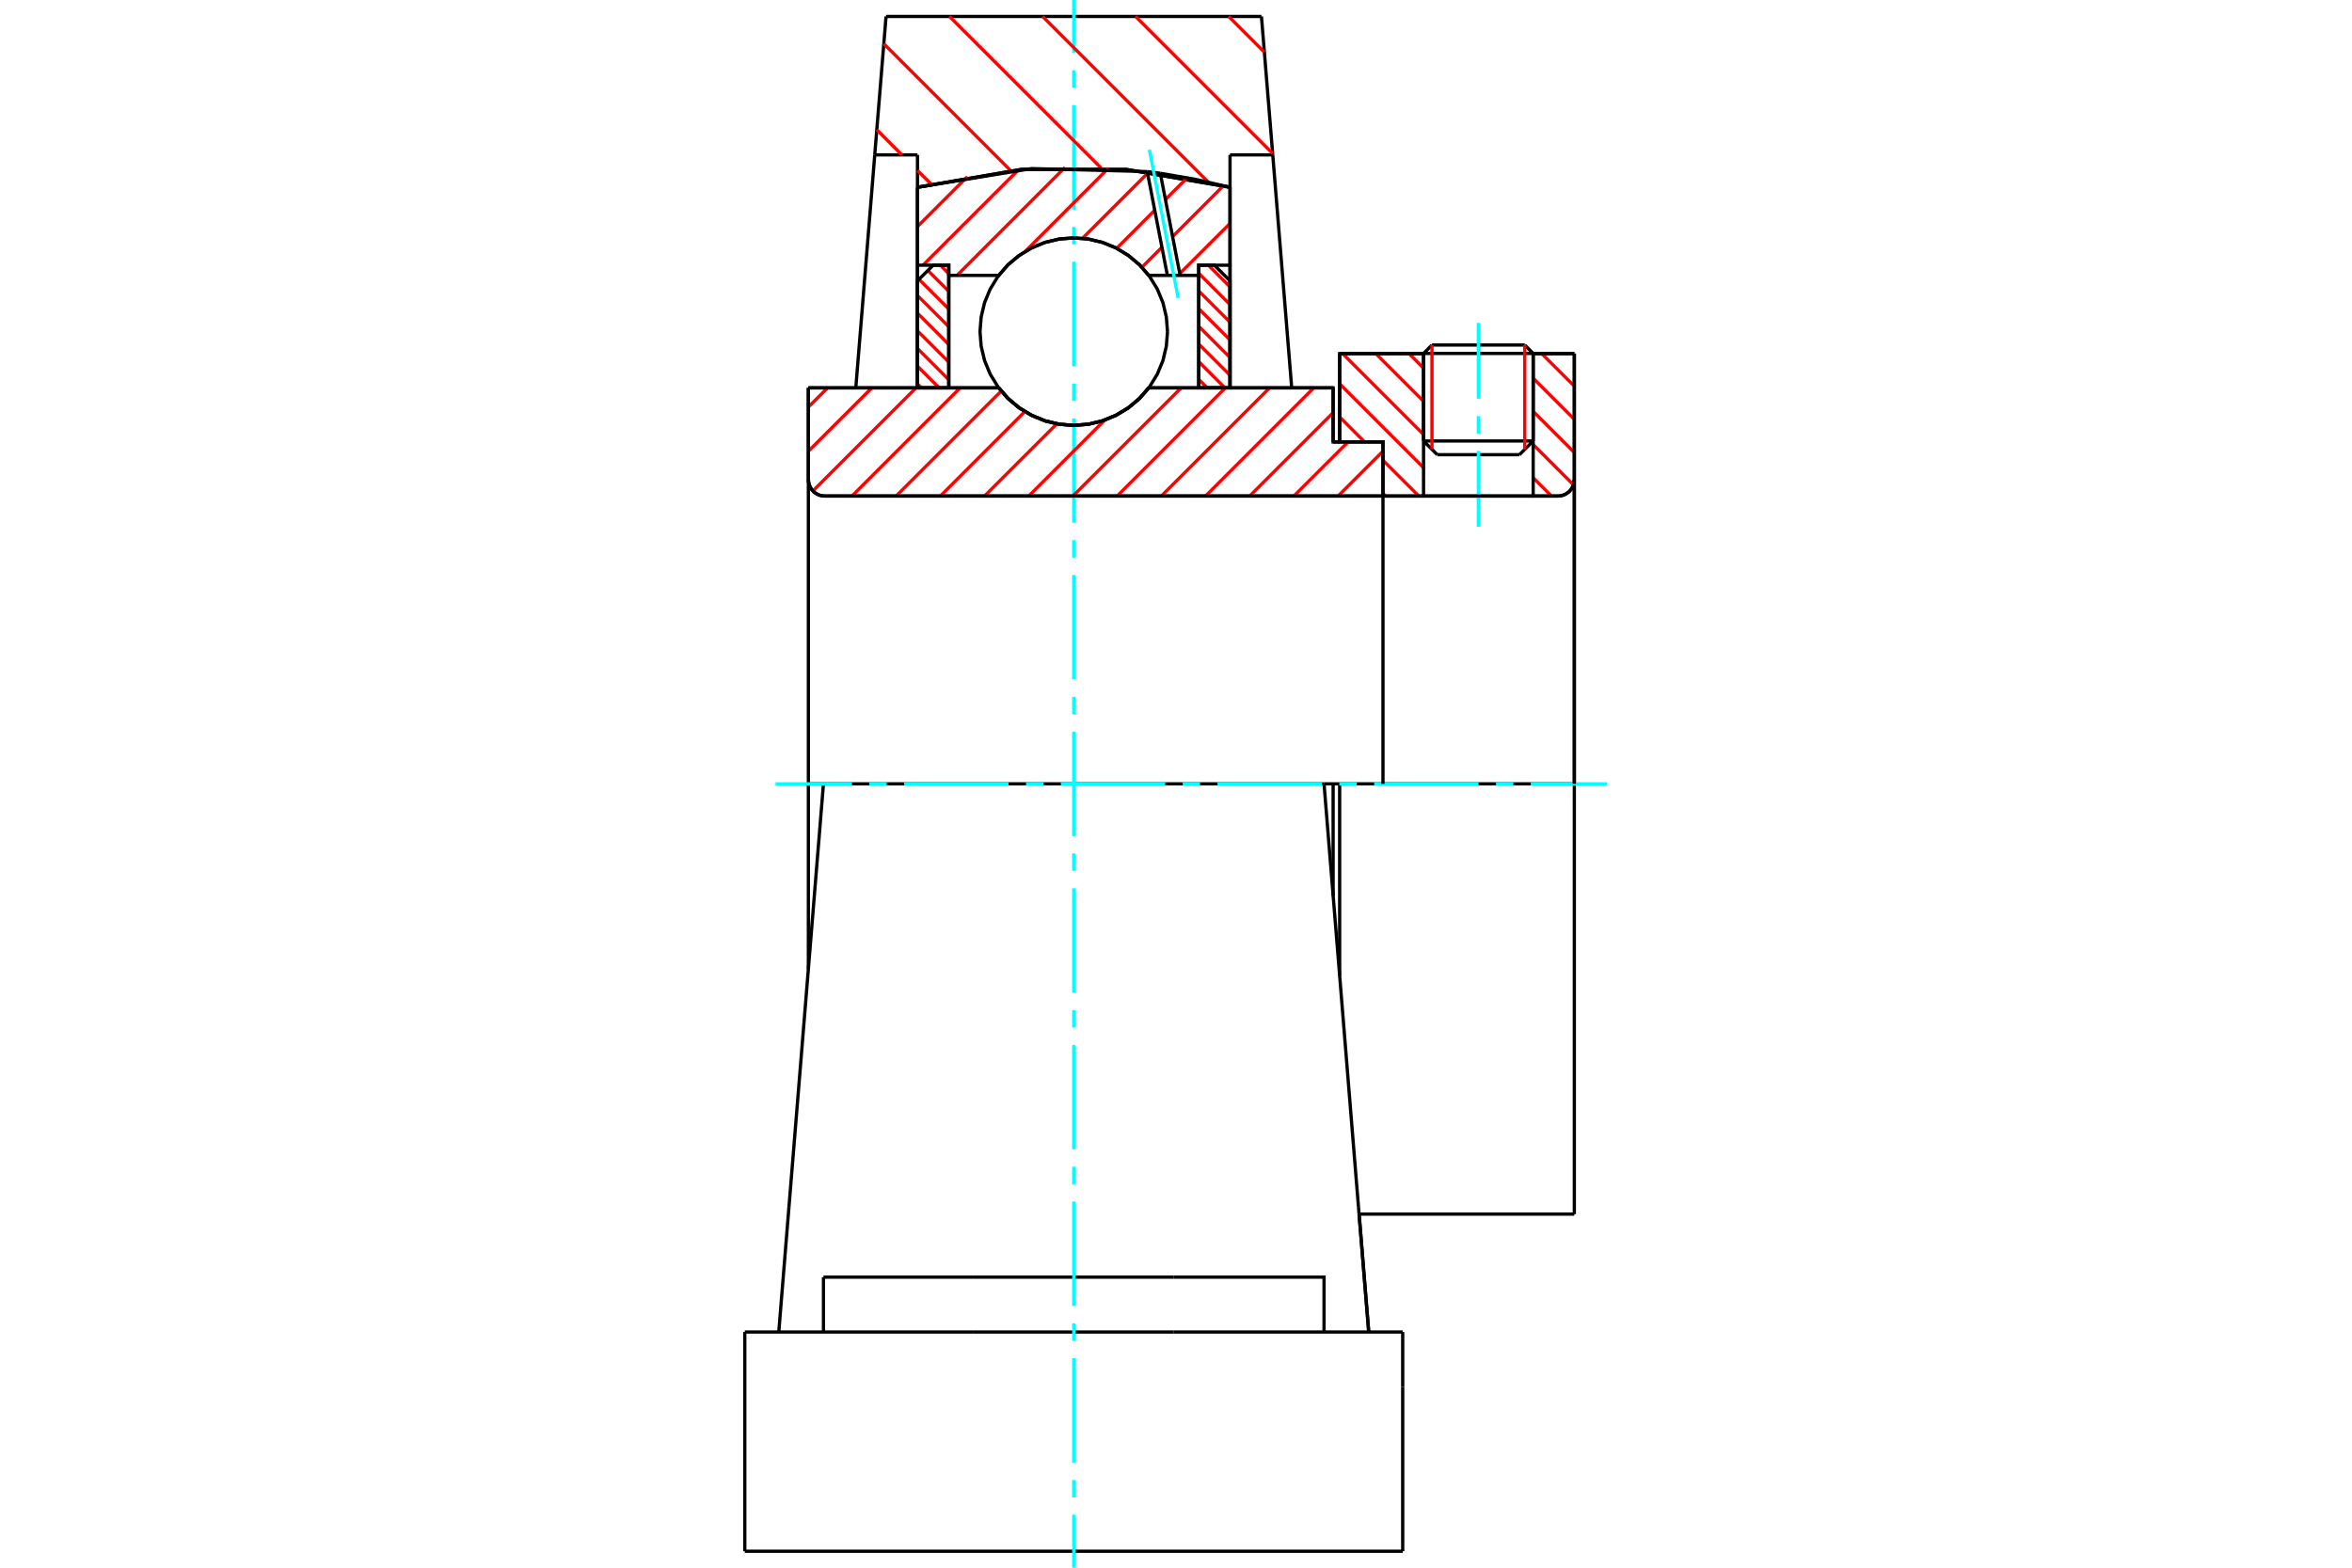 <?xml version="1.0" standalone="no"?>
<!DOCTYPE svg PUBLIC "-//W3C//DTD SVG 1.1//EN"
	"http://www.w3.org/Graphics/SVG/1.1/DTD/svg11.dtd">
<svg xmlns="http://www.w3.org/2000/svg" height="100%" width="100%" viewBox="0 0 36000 24000">
	<rect x="-1800" y="-1200" width="39600" height="26400" style="fill:#FFF"/>
	<g style="fill:none; fill-rule:evenodd" transform="matrix(1 0 0 1 0 0)">
		<g style="fill:none; stroke:#000; stroke-width:50; shape-rendering:geometricPrecision">
			<line x1="20505" y1="12000" x2="20405" y2="12000"/>
			<line x1="20405" y1="6766" x2="20505" y2="6766"/>
			<line x1="20405" y1="13716" x2="20405" y2="12000"/>
			<line x1="20405" y1="5938" x2="20405" y2="6766"/>
			<line x1="12604" y1="12000" x2="12373" y2="12000"/>
			<line x1="20405" y1="12000" x2="20266" y2="12000"/>
			<line x1="12373" y1="14833" x2="12373" y2="12000"/>
			<line x1="12373" y1="5938" x2="15287" y2="5938"/>
			<line x1="17583" y1="5938" x2="20405" y2="5938"/>
			<polyline points="15287,5938 15433,6104 15603,6246 15793,6360 15998,6444 16214,6495 16435,6512 16656,6495 16871,6444 17077,6360 17267,6246 17437,6104 17583,5938"/>
			<polyline points="12373,7343 12377,7382 12386,7420 12401,7457 12422,7491 12447,7521 12477,7546 12511,7567 12547,7582 12586,7591 12625,7594"/>
			<line x1="12373" y1="7343" x2="12373" y2="12000"/>
			<line x1="12373" y1="7343" x2="12373" y2="5938"/>
			<line x1="23467" y1="6751" x2="23467" y2="5413"/>
			<line x1="23257" y1="6961" x2="23467" y2="6751"/>
			<line x1="21789" y1="6751" x2="21999" y2="6961"/>
			<line x1="21789" y1="5413" x2="21789" y2="6751"/>
			<line x1="21789" y1="5413" x2="20505" y2="5413"/>
			<line x1="20505" y1="6766" x2="20505" y2="5413"/>
			<line x1="23845" y1="7594" x2="12625" y2="7594"/>
			<polyline points="23845,7594 23884,7591 23923,7582 23959,7567 23993,7546 24023,7521 24048,7491 24069,7457 24084,7420 24093,7382 24097,7343"/>
			<line x1="24097" y1="5413" x2="24097" y2="7343"/>
			<line x1="24097" y1="5413" x2="23467" y2="5413"/>
			<polyline points="24097,18587 24097,12000 20505,12000"/>
			<line x1="20505" y1="14936" x2="20505" y2="12000"/>
			<line x1="24097" y1="7343" x2="24097" y2="12000"/>
			<line x1="21789" y1="6751" x2="23467" y2="6751"/>
			<line x1="23467" y1="5411" x2="21789" y2="5411"/>
			<line x1="21918" y1="5282" x2="23338" y2="5282"/>
			<line x1="23257" y1="6961" x2="21999" y2="6961"/>
			<line x1="20803" y1="18587" x2="24097" y2="18587"/>
			<line x1="21789" y1="5411" x2="21789" y2="5413"/>
			<line x1="23467" y1="5413" x2="23467" y2="5411"/>
			<line x1="21918" y1="5282" x2="21789" y2="5411"/>
			<line x1="23467" y1="5411" x2="23338" y2="5282"/>
			<line x1="20266" y1="12000" x2="12604" y2="12000"/>
			<line x1="19481" y1="2371" x2="18827" y2="2371"/>
			<line x1="19308" y1="252" x2="19481" y2="2371"/>
			<line x1="13562" y1="252" x2="19308" y2="252"/>
			<line x1="13389" y1="2371" x2="13562" y2="252"/>
			<line x1="14043" y1="2371" x2="13389" y2="2371"/>
			<line x1="14043" y1="2867" x2="14043" y2="2371"/>
			<polyline points="18827,2867 17240,2594 15630,2594 14043,2867"/>
			<line x1="18827" y1="2371" x2="18827" y2="2867"/>
			<line x1="14043" y1="5938" x2="14043" y2="2867"/>
			<line x1="13099" y1="5938" x2="13389" y2="2371"/>
			<line x1="18827" y1="2867" x2="18827" y2="5938"/>
			<line x1="11400" y1="23748" x2="21470" y2="23748"/>
			<line x1="12604" y1="20392" x2="12604" y2="19552"/>
			<line x1="14903" y1="19552" x2="12604" y2="19552"/>
			<line x1="14903" y1="20392" x2="17967" y2="20392"/>
			<line x1="17967" y1="19552" x2="14903" y2="19552"/>
			<polyline points="20266,20392 20266,19552 17967,19552"/>
			<line x1="20950" y1="20392" x2="20793" y2="18477"/>
			<line x1="12076" y1="18477" x2="11920" y2="20392"/>
			<line x1="17967" y1="20392" x2="21470" y2="20392"/>
			<line x1="20803" y1="18587" x2="20950" y2="20391"/>
			<line x1="19481" y1="2371" x2="19771" y2="5938"/>
			<line x1="12604" y1="12000" x2="12076" y2="18477"/>
			<line x1="21470" y1="21231" x2="21470" y2="20392"/>
			<line x1="21470" y1="23748" x2="21470" y2="21231"/>
			<polyline points="11400,23748 11400,21231 11400,20392"/>
			<line x1="20793" y1="18477" x2="20266" y2="12000"/>
			<line x1="11400" y1="20392" x2="14903" y2="20392"/>
		</g>
		<g style="fill:none; stroke:#0FF; stroke-width:50; shape-rendering:geometricPrecision">
			<line x1="22628" y1="8064" x2="22628" y2="6903"/>
			<line x1="22628" y1="6637" x2="22628" y2="6370"/>
			<line x1="22628" y1="6104" x2="22628" y2="4943"/>
			<line x1="16435" y1="24000" x2="16435" y2="23190"/>
			<line x1="16435" y1="22924" x2="16435" y2="22657"/>
			<line x1="16435" y1="22391" x2="16435" y2="20792"/>
			<line x1="16435" y1="20526" x2="16435" y2="20259"/>
			<line x1="16435" y1="19993" x2="16435" y2="18394"/>
			<line x1="16435" y1="18128" x2="16435" y2="17862"/>
			<line x1="16435" y1="17595" x2="16435" y2="15997"/>
			<line x1="16435" y1="15730" x2="16435" y2="15464"/>
			<line x1="16435" y1="15197" x2="16435" y2="13599"/>
			<line x1="16435" y1="13332" x2="16435" y2="13066"/>
			<line x1="16435" y1="12799" x2="16435" y2="11201"/>
			<line x1="16435" y1="10934" x2="16435" y2="10668"/>
			<line x1="16435" y1="10401" x2="16435" y2="8803"/>
			<line x1="16435" y1="8536" x2="16435" y2="8270"/>
			<line x1="16435" y1="8003" x2="16435" y2="6405"/>
			<line x1="16435" y1="6138" x2="16435" y2="5872"/>
			<line x1="16435" y1="5606" x2="16435" y2="4007"/>
			<line x1="16435" y1="3741" x2="16435" y2="3474"/>
			<line x1="16435" y1="3208" x2="16435" y2="1609"/>
			<line x1="16435" y1="1343" x2="16435" y2="1076"/>
			<line x1="16435" y1="810" x2="16435" y2="0"/>
			<line x1="11870" y1="12000" x2="13040" y2="12000"/>
			<line x1="13306" y1="12000" x2="13572" y2="12000"/>
			<line x1="13839" y1="12000" x2="15437" y2="12000"/>
			<line x1="15704" y1="12000" x2="15970" y2="12000"/>
			<line x1="16237" y1="12000" x2="17835" y2="12000"/>
			<line x1="18102" y1="12000" x2="18368" y2="12000"/>
			<line x1="18635" y1="12000" x2="20233" y2="12000"/>
			<line x1="20500" y1="12000" x2="20766" y2="12000"/>
			<line x1="21033" y1="12000" x2="22631" y2="12000"/>
			<line x1="22898" y1="12000" x2="23164" y2="12000"/>
			<line x1="23430" y1="12000" x2="24600" y2="12000"/>
		</g>
		<g style="fill:none; stroke:#F00; stroke-width:50; shape-rendering:geometricPrecision">
			<line x1="18806" y1="252" x2="19352" y2="798"/>
			<line x1="17382" y1="252" x2="19479" y2="2349"/>
			<line x1="15958" y1="252" x2="18498" y2="2792"/>
			<line x1="14533" y1="252" x2="16855" y2="2573"/>
			<line x1="13528" y1="670" x2="15470" y2="2613"/>
			<line x1="13421" y1="1987" x2="13804" y2="2371"/>
			<line x1="14043" y1="2610" x2="14252" y2="2818"/>
		</g>
		<g style="fill:none; stroke:#000; stroke-width:50; shape-rendering:geometricPrecision">
			<polyline points="18827,2867 17240,2594 15630,2594 14043,2867"/>
		</g>
		<g style="fill:none; stroke:#F00; stroke-width:50; shape-rendering:geometricPrecision">
			<line x1="23338" y1="5282" x2="23338" y2="6879"/>
			<line x1="21918" y1="6879" x2="21918" y2="5282"/>
			<line x1="14043" y1="5877" x2="14105" y2="5938"/>
			<line x1="14043" y1="5606" x2="14375" y2="5938"/>
			<line x1="14043" y1="5335" x2="14522" y2="5814"/>
			<line x1="14043" y1="5065" x2="14522" y2="5543"/>
			<line x1="14043" y1="4794" x2="14522" y2="5273"/>
			<line x1="14043" y1="4524" x2="14522" y2="5002"/>
			<line x1="14066" y1="4276" x2="14522" y2="4731"/>
			<line x1="14202" y1="4141" x2="14522" y2="4461"/>
			<line x1="14392" y1="4060" x2="14522" y2="4190"/>
		</g>
		<g style="fill:none; stroke:#000; stroke-width:50; shape-rendering:geometricPrecision">
			<polyline points="14522,5938 14522,4060 14283,4060 14043,4299 14043,5938 14522,5938"/>
		</g>
		<g style="fill:none; stroke:#F00; stroke-width:50; shape-rendering:geometricPrecision">
			<line x1="18495" y1="4060" x2="18827" y2="4392"/>
			<line x1="18348" y1="4184" x2="18827" y2="4663"/>
			<line x1="18348" y1="4455" x2="18827" y2="4933"/>
			<line x1="18348" y1="4726" x2="18827" y2="5204"/>
			<line x1="18348" y1="4996" x2="18827" y2="5474"/>
			<line x1="18348" y1="5267" x2="18827" y2="5745"/>
			<line x1="18348" y1="5537" x2="18749" y2="5938"/>
			<line x1="18348" y1="5808" x2="18478" y2="5938"/>
		</g>
		<g style="fill:none; stroke:#000; stroke-width:50; shape-rendering:geometricPrecision">
			<polyline points="18348,5938 18348,4060 18587,4060 18827,4299 18827,5938 18348,5938"/>
			<polyline points="17870,5077 17852,4852 17800,4633 17714,4425 17596,4233 17450,4062 17278,3916 17086,3798 16878,3712 16659,3660 16435,3642 16210,3660 15992,3712 15784,3798 15592,3916 15420,4062 15274,4233 15156,4425 15070,4633 15018,4852 15000,5077 15018,5301 15070,5520 15156,5728 15274,5920 15420,6092 15592,6238 15784,6355 15992,6442 16210,6494 16435,6512 16659,6494 16878,6442 17086,6355 17278,6238 17450,6092 17596,5920 17714,5728 17800,5520 17852,5301 17870,5077"/>
		</g>
		<g style="fill:none; stroke:#F00; stroke-width:50; shape-rendering:geometricPrecision">
			<line x1="23597" y1="5413" x2="24097" y2="5912"/>
			<line x1="23467" y1="5790" x2="24097" y2="6420"/>
			<line x1="23467" y1="6298" x2="24097" y2="6928"/>
			<line x1="23467" y1="6806" x2="24083" y2="7422"/>
			<line x1="21566" y1="5413" x2="21789" y2="5636"/>
			<line x1="23467" y1="7314" x2="23747" y2="7594"/>
			<line x1="21058" y1="5413" x2="21789" y2="6144"/>
			<line x1="20550" y1="5413" x2="21789" y2="6652"/>
			<line x1="20505" y1="5876" x2="21789" y2="7160"/>
			<line x1="20505" y1="6384" x2="20887" y2="6766"/>
			<line x1="21168" y1="7047" x2="21716" y2="7594"/>
			<line x1="21168" y1="7554" x2="21208" y2="7594"/>
		</g>
		<g style="fill:none; stroke:#000; stroke-width:50; shape-rendering:geometricPrecision">
			<line x1="24097" y1="12000" x2="24097" y2="5413"/>
			<polyline points="23845,7594 23884,7591 23923,7582 23959,7567 23993,7546 24023,7521 24048,7491 24069,7457 24084,7420 24093,7382 24097,7343"/>
			<polyline points="23845,7594 23467,7594 23467,5413"/>
			<polyline points="23467,7594 21789,7594 21789,5413"/>
			<polyline points="21789,7594 21168,7594 21168,12000"/>
			<polyline points="21168,7594 21168,6766 20505,6766 20505,5413 21789,5413"/>
			<line x1="23467" y1="5413" x2="24097" y2="5413"/>
		</g>
		<g style="fill:none; stroke:#F00; stroke-width:50; shape-rendering:geometricPrecision">
			<line x1="18827" y1="3420" x2="18058" y2="4188"/>
			<line x1="18725" y1="2844" x2="17948" y2="3622"/>
			<line x1="17785" y1="3785" x2="17478" y2="4092"/>
			<line x1="18171" y1="2722" x2="17838" y2="3055"/>
			<line x1="17675" y1="3218" x2="17092" y2="3802"/>
			<line x1="17565" y1="2652" x2="16568" y2="3649"/>
			<line x1="16966" y1="2574" x2="15688" y2="3853"/>
			<line x1="16301" y1="2562" x2="14648" y2="4216"/>
			<line x1="15586" y1="2602" x2="14127" y2="4060"/>
			<line x1="14806" y1="2705" x2="14043" y2="3468"/>
		</g>
		<g style="fill:none; stroke:#000; stroke-width:50; shape-rendering:geometricPrecision">
			<polyline points="14043,5938 14043,4060 14043,2867"/>
			<polyline points="17560,2627 15790,2581 14043,2867"/>
			<polyline points="17760,2653 17660,2639 17560,2627"/>
			<polyline points="18827,2867 18296,2745 17760,2653"/>
			<polyline points="18827,2867 18827,4060 18348,4060 18348,4216 18348,5938"/>
			<polyline points="18348,4216 18063,4216 17868,4216 17583,4216 17437,4049 17267,3908 17077,3793 16871,3710 16656,3659 16435,3642 16214,3659 15998,3710 15793,3793 15603,3908 15433,4049 15287,4216 14522,4216 14522,5938"/>
			<polyline points="14522,4216 14522,4060 14043,4060"/>
			<line x1="18827" y1="4060" x2="18827" y2="5938"/>
		</g>
		<g style="fill:none; stroke:#0FF; stroke-width:50; shape-rendering:geometricPrecision">
			<line x1="18033" y1="4563" x2="17593" y2="2292"/>
		</g>
		<g style="fill:none; stroke:#000; stroke-width:50; shape-rendering:geometricPrecision">
			<line x1="17868" y1="4216" x2="17560" y2="2627"/>
			<line x1="18063" y1="4216" x2="17760" y2="2653"/>
		</g>
		<g style="fill:none; stroke:#F00; stroke-width:50; shape-rendering:geometricPrecision">
			<line x1="21168" y1="7584" x2="21157" y2="7594"/>
			<line x1="21168" y1="6907" x2="20481" y2="7594"/>
			<line x1="20633" y1="6766" x2="19804" y2="7594"/>
			<line x1="20405" y1="6317" x2="19128" y2="7594"/>
			<line x1="20108" y1="5938" x2="18452" y2="7594"/>
			<line x1="19432" y1="5938" x2="17775" y2="7594"/>
			<line x1="18755" y1="5938" x2="17099" y2="7594"/>
			<line x1="18079" y1="5938" x2="16422" y2="7594"/>
			<line x1="16909" y1="6431" x2="15746" y2="7594"/>
			<line x1="16176" y1="6488" x2="15069" y2="7594"/>
			<line x1="15686" y1="6301" x2="14393" y2="7594"/>
			<line x1="15325" y1="5986" x2="13716" y2="7594"/>
			<line x1="14696" y1="5938" x2="13040" y2="7594"/>
			<line x1="14020" y1="5938" x2="12442" y2="7516"/>
			<line x1="13344" y1="5938" x2="12373" y2="6908"/>
			<line x1="12667" y1="5938" x2="12373" y2="6232"/>
		</g>
		<g style="fill:none; stroke:#000; stroke-width:50; shape-rendering:geometricPrecision">
			<polyline points="12373,5938 12373,7343 12377,7382 12386,7420 12401,7457 12422,7491 12447,7521 12477,7546 12511,7567 12547,7582 12586,7591 12625,7594 21168,7594 21168,6766 20405,6766 20405,5938 17583,5938"/>
			<polyline points="15287,5938 15433,6104 15603,6246 15793,6360 15998,6444 16214,6495 16435,6512 16656,6495 16871,6444 17077,6360 17267,6246 17437,6104 17583,5938"/>
			<polyline points="15287,5938 12852,5938 12373,5938"/>
		</g>
	</g>
</svg>
